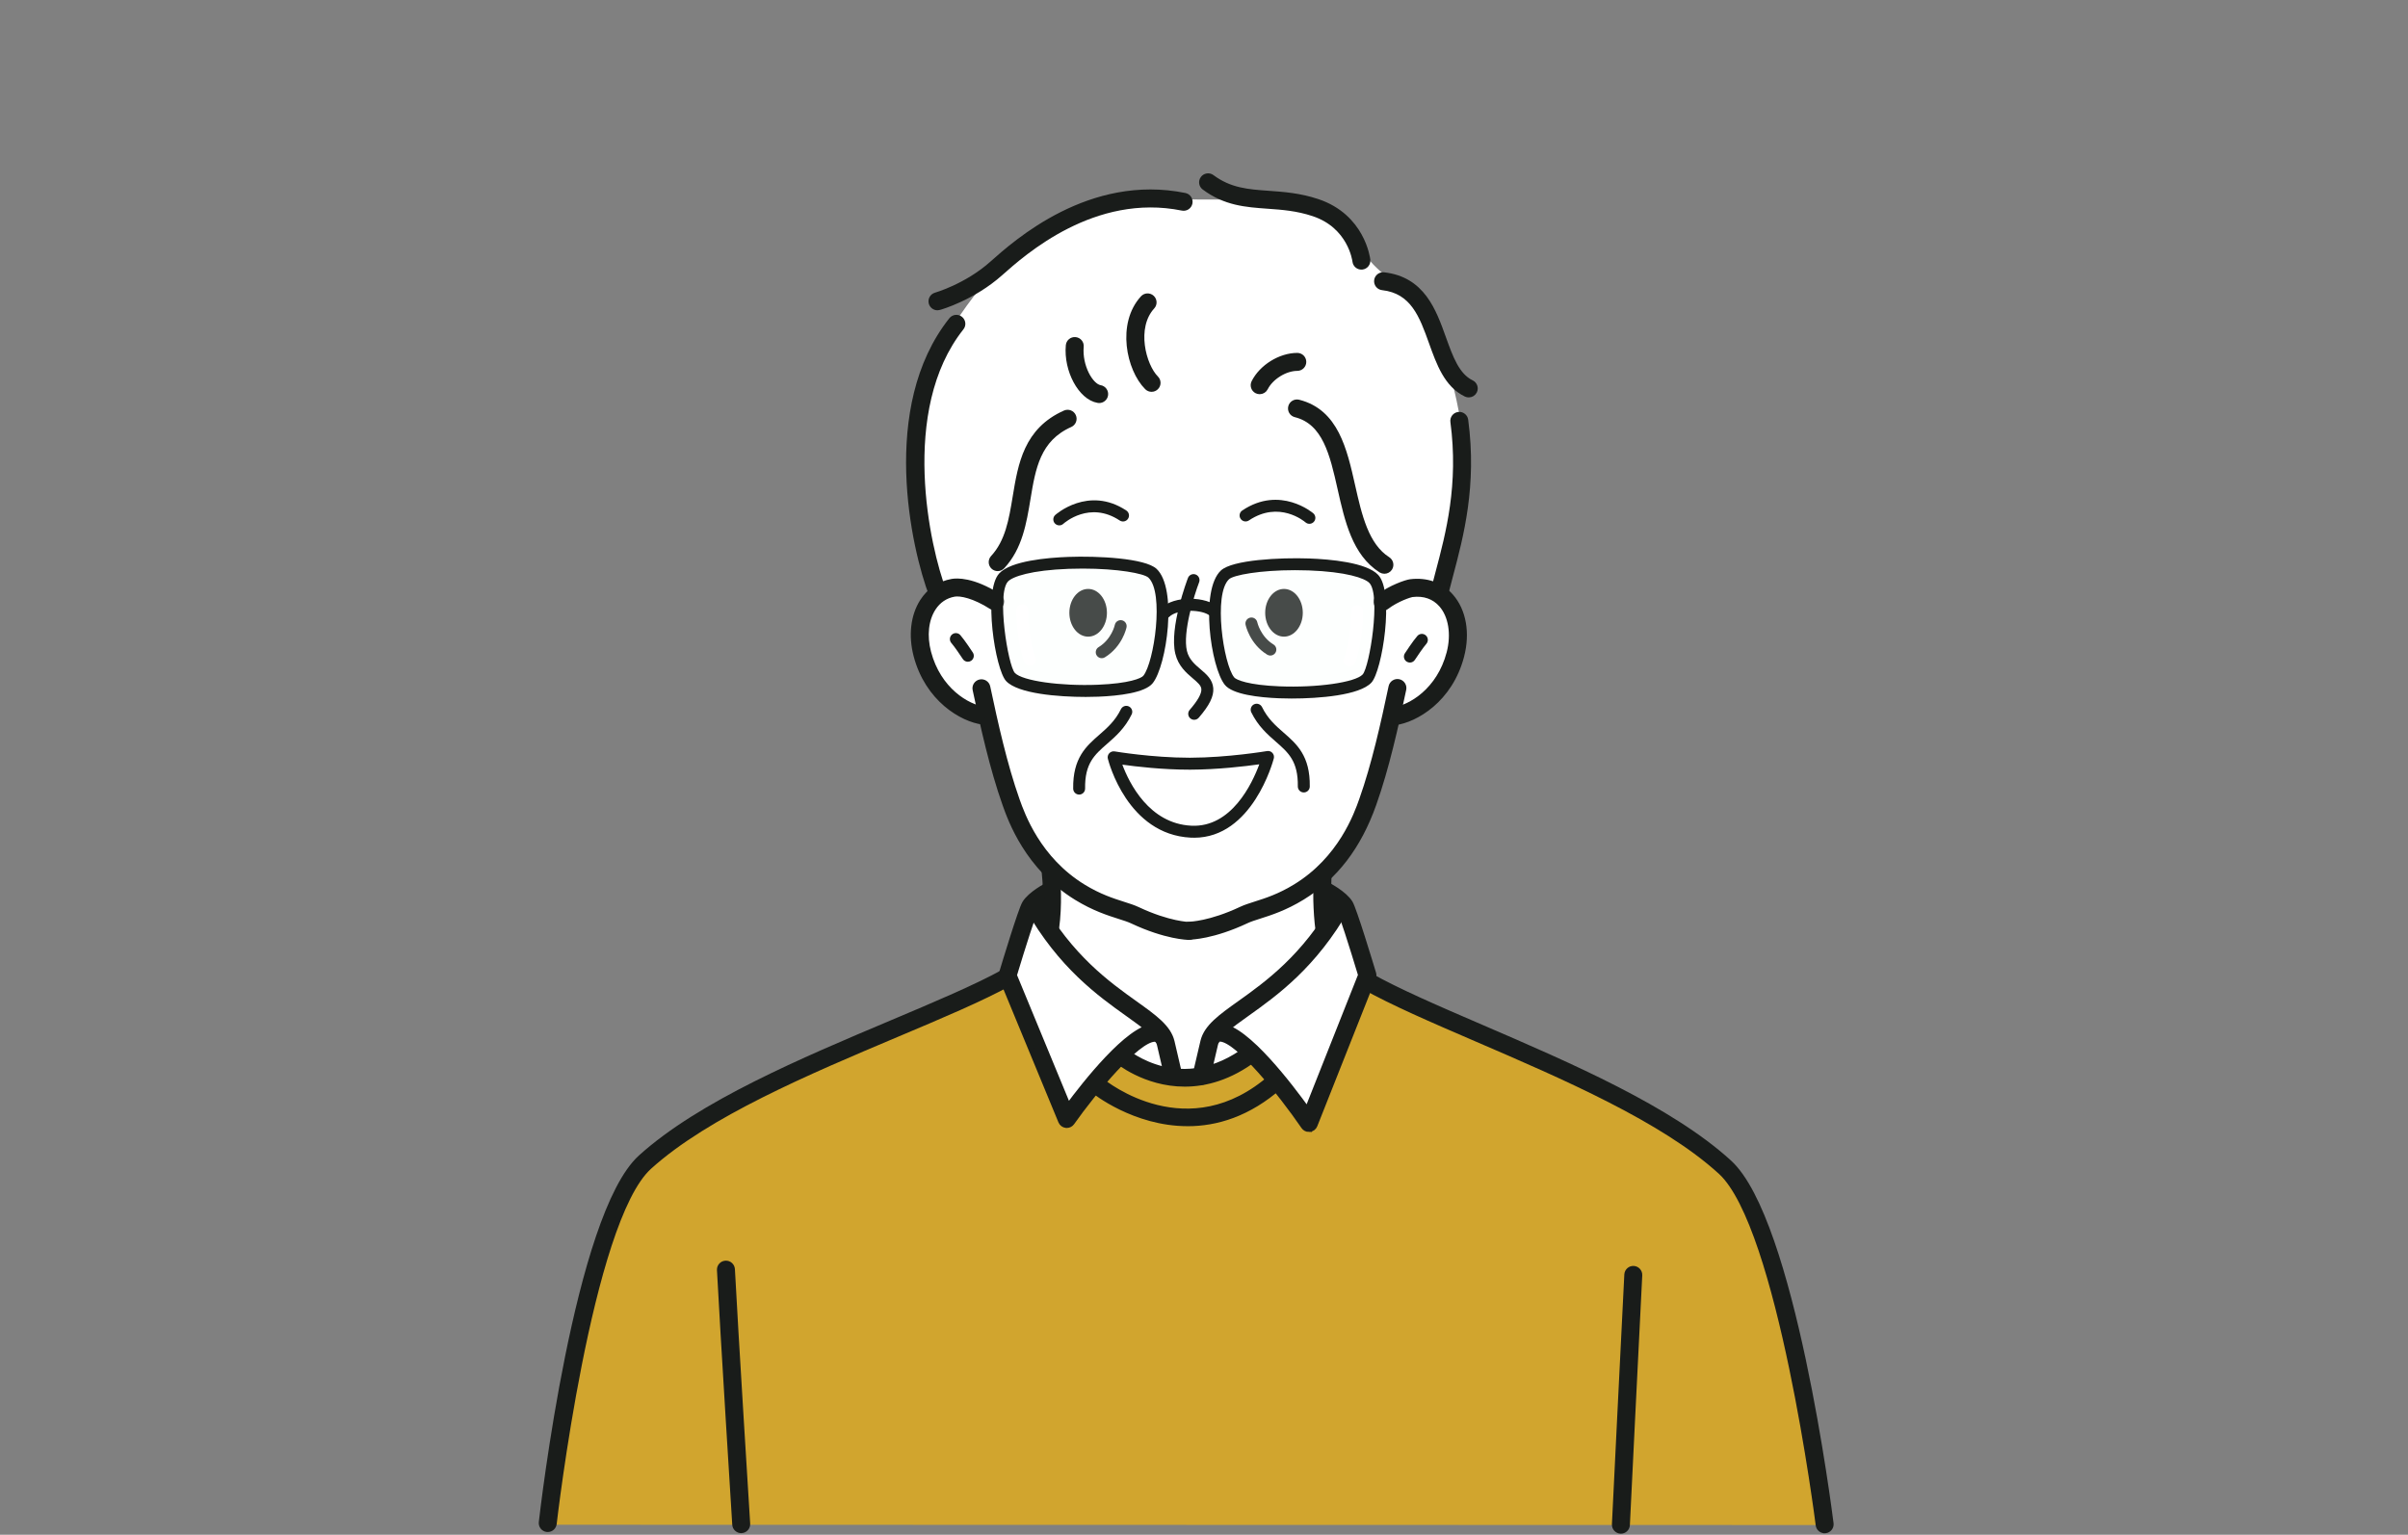 <svg width="80" height="51" viewBox="0 0 80 51" fill="none" xmlns="http://www.w3.org/2000/svg">
<rect x="0" y="0" width="80" height="51" fill="#808080" stroke="none"/>
<path d="M39.23 6.617C40.779 6.68 42.797 6.479 44.084 7.055C45.1 7.509 45.023 8.073 45.529 8.682C46.005 9.254 47.092 9.881 47.191 10.018C47.828 10.903 48.24 12.491 48.492 13.808C49.001 16.482 47.795 19.668 47.795 19.668L31.156 19.69C31.156 19.69 29.339 15.176 31.3 11.464C31.973 10.188 33.328 8.408 34.86 7.534C36.541 6.575 38.411 6.584 39.23 6.617Z" fill="white"/>
<path d="M33.456 32.526L45.433 32.672C45.433 32.672 47.688 33.731 50.438 34.944C52.795 35.984 55.539 37.046 57.274 38.677C59.55 40.815 60.648 50.677 60.648 50.677L18.163 50.667C18.163 50.667 19.33 40.713 21.212 38.768C22.821 37.106 25.906 35.83 28.282 34.772C31.284 33.434 33.455 32.525 33.455 32.525L33.456 32.526Z" fill="#D1A52E"/>
<path d="M33.435 32.417L34.228 30.072L34.881 29.572L43.968 29.618L44.684 30.035L45.443 32.425L43.501 37.338C43.501 37.338 43.003 36.622 42.524 36.033C42.044 35.444 41.584 34.982 41.584 34.982C41.584 34.982 40.69 35.834 39.309 35.844C38.055 35.854 37.282 35.062 37.282 35.062C37.282 35.062 36.982 35.27 36.528 35.78C36.074 36.291 35.447 37.134 35.447 37.134L33.435 32.418V32.417Z" fill="white"/>
<path d="M48.405 20.583C48.665 23.585 46.254 23.77 46.254 23.77C46.254 23.77 45.908 25.684 45.317 27.005C44.727 28.326 43.903 29.098 43.903 29.098L43.992 30.947C43.992 30.947 43.369 31.848 42.529 32.603C41.688 33.358 40.628 33.968 40.628 33.968L40.243 34.412L39.891 35.778L39.018 35.82L38.694 34.472L38.289 33.984C38.289 33.984 37.287 33.388 36.455 32.646C35.623 31.904 34.96 31.015 34.96 31.015L34.943 28.881C34.943 28.881 34.326 28.416 33.788 27.145C33.249 25.875 32.79 23.798 32.79 23.798C32.79 23.798 30.669 23.344 30.569 21.104C30.551 20.716 30.747 19.851 31.473 19.603C32.002 19.422 32.762 20.018 33.203 19.315C33.952 18.122 33.721 15.037 35.067 14.207C36.182 13.521 37.433 12.95 39.424 12.911C41.177 12.877 42.558 13.18 43.854 14.125C44.888 14.879 44.91 17.864 45.625 18.869C46.263 19.765 46.893 19.367 47.488 19.544C47.994 19.694 48.39 20.403 48.405 20.583L48.405 20.583Z" fill="white"/>
<path d="M18.198 50.809C18.191 50.809 18.183 50.809 18.175 50.808C18.066 50.796 17.988 50.697 18 50.588C18.047 50.172 19.182 40.381 21.296 38.469C23.277 36.678 26.662 35.251 29.647 33.992C31.08 33.387 32.434 32.816 33.357 32.306C33.453 32.253 33.574 32.288 33.627 32.384C33.68 32.48 33.645 32.6 33.549 32.654C32.607 33.174 31.244 33.749 29.802 34.357C26.845 35.605 23.494 37.018 21.562 38.764C19.558 40.576 18.406 50.533 18.395 50.633C18.383 50.734 18.297 50.809 18.198 50.809H18.198ZM34.888 31.038C34.879 31.038 34.87 31.038 34.86 31.037C34.752 31.022 34.676 30.922 34.691 30.813C34.796 30.042 34.743 29.297 34.703 28.922C34.691 28.813 34.77 28.715 34.879 28.703C34.988 28.692 35.086 28.77 35.097 28.879C35.14 29.273 35.195 30.054 35.084 30.867C35.07 30.966 34.985 31.038 34.888 31.038Z" fill="#191C1A" stroke="#191C1A" stroke-width="0.2"/>
<path d="M60.618 50.85C60.52 50.85 60.434 50.777 60.422 50.677C60.409 50.577 59.16 40.745 57.173 38.931C55.265 37.19 51.964 35.767 49.052 34.512C47.604 33.888 46.237 33.298 45.302 32.767C45.206 32.713 45.173 32.592 45.227 32.496C45.281 32.401 45.402 32.367 45.498 32.422C46.414 32.943 47.772 33.528 49.209 34.147C52.15 35.415 55.484 36.852 57.441 38.639C59.535 40.549 60.765 50.217 60.816 50.627C60.83 50.736 60.753 50.835 60.644 50.849C60.636 50.85 60.627 50.851 60.619 50.851L60.618 50.85ZM44.003 31.097C43.905 31.097 43.82 31.025 43.806 30.925C43.716 30.25 43.72 29.543 43.741 29.068C43.745 28.959 43.84 28.871 43.947 28.878C44.057 28.883 44.142 28.976 44.137 29.085C44.118 29.543 44.113 30.225 44.2 30.872C44.214 30.981 44.138 31.081 44.029 31.095C44.02 31.097 44.011 31.097 44.003 31.097Z" fill="#191C1A" stroke="#191C1A" stroke-width="0.2"/>
<path d="M24.624 50.846C24.52 50.846 24.433 50.765 24.427 50.66C24.422 50.595 24.019 44.139 23.919 42.2C23.914 42.09 23.998 41.997 24.107 41.992C24.216 41.985 24.31 42.07 24.316 42.18C24.415 44.116 24.819 50.57 24.823 50.635C24.829 50.744 24.747 50.839 24.637 50.845C24.633 50.845 24.629 50.846 24.624 50.846V50.846Z" fill="#191C1A" stroke="#191C1A" stroke-width="0.2"/>
<path d="M53.851 50.864C53.848 50.864 53.844 50.864 53.841 50.864C53.731 50.858 53.647 50.765 53.652 50.656C53.655 50.592 53.964 44.293 54.064 42.355C54.069 42.246 54.163 42.161 54.272 42.167C54.382 42.173 54.465 42.266 54.46 42.376C54.36 44.313 54.052 50.612 54.049 50.675C54.043 50.782 53.956 50.864 53.85 50.864L53.851 50.864Z" fill="#191C1A" stroke="#191C1A" stroke-width="0.2"/>
<path d="M39.501 31.133H39.5C39.47 31.133 38.743 31.122 37.618 30.592C37.506 30.54 37.361 30.493 37.193 30.44C36.836 30.326 36.347 30.171 35.771 29.817C34.149 28.821 33.589 27.246 33.405 26.728C32.979 25.528 32.669 24.129 32.412 22.912C32.389 22.805 32.458 22.7 32.565 22.677C32.673 22.655 32.778 22.723 32.8 22.83C33.055 24.035 33.362 25.418 33.779 26.595C33.952 27.08 34.476 28.556 35.979 29.479C36.514 29.807 36.958 29.948 37.314 30.062C37.495 30.119 37.651 30.169 37.787 30.233C38.834 30.726 39.496 30.736 39.503 30.736C39.612 30.736 39.701 30.826 39.7 30.936C39.7 31.045 39.611 31.133 39.502 31.133H39.501Z" fill="#191C1A" stroke="#191C1A" stroke-width="0.2"/>
<path d="M39.53 31.124C39.421 31.124 39.332 31.036 39.331 30.927C39.331 30.817 39.419 30.728 39.528 30.727C39.538 30.727 40.21 30.712 41.244 30.224C41.38 30.16 41.537 30.111 41.718 30.053C42.074 29.94 42.517 29.799 43.053 29.47C44.556 28.547 45.08 27.071 45.252 26.587C45.67 25.41 45.977 24.026 46.231 22.822C46.254 22.714 46.359 22.646 46.467 22.668C46.574 22.691 46.642 22.797 46.62 22.904C46.362 24.121 46.052 25.52 45.626 26.719C45.126 28.128 44.352 29.138 43.261 29.808C42.684 30.162 42.195 30.317 41.838 30.431C41.67 30.484 41.526 30.53 41.413 30.583C40.289 31.113 39.562 31.123 39.531 31.124H39.53L39.53 31.124Z" fill="#191C1A" stroke="#191C1A" stroke-width="0.2"/>
<path d="M32.674 23.979C32.666 23.979 32.657 23.979 32.648 23.978C31.973 23.889 30.83 23.23 30.45 21.78C30.277 21.118 30.353 20.465 30.659 19.989C30.889 19.632 31.226 19.407 31.634 19.336C31.777 19.311 32.312 19.273 33.168 19.822C33.26 19.881 33.287 20.004 33.228 20.096C33.169 20.188 33.046 20.215 32.954 20.156C32.369 19.781 31.913 19.691 31.701 19.728C31.406 19.779 31.161 19.944 30.993 20.205C30.747 20.587 30.689 21.125 30.834 21.68C31.165 22.94 32.131 23.509 32.7 23.584C32.809 23.599 32.886 23.698 32.871 23.807C32.858 23.907 32.773 23.979 32.675 23.979H32.674Z" fill="#191C1A" stroke="#191C1A" stroke-width="0.2"/>
<path d="M32.154 21.99C32.089 21.99 32.026 21.958 31.988 21.9C31.917 21.792 31.712 21.487 31.607 21.368C31.535 21.285 31.543 21.16 31.625 21.088C31.707 21.015 31.833 21.023 31.905 21.105C32.05 21.271 32.309 21.666 32.32 21.683C32.38 21.775 32.354 21.898 32.263 21.958C32.229 21.98 32.191 21.99 32.154 21.99Z" fill="#191C1A"/>
<path d="M46.319 23.999C46.221 23.999 46.136 23.926 46.122 23.826C46.108 23.718 46.184 23.618 46.293 23.604C46.862 23.529 47.829 22.96 48.159 21.7C48.322 21.076 48.222 20.457 47.897 20.086C47.655 19.81 47.314 19.69 46.91 19.741C46.842 19.75 46.403 19.889 46.053 20.156C45.966 20.223 45.842 20.206 45.775 20.119C45.709 20.032 45.725 19.907 45.812 19.841C46.211 19.536 46.724 19.364 46.86 19.347C47.394 19.281 47.868 19.451 48.195 19.825C48.613 20.301 48.742 21.04 48.543 21.8C48.163 23.25 47.02 23.909 46.345 23.998C46.336 23.999 46.328 24 46.319 24V23.999Z" fill="#191C1A" stroke="#191C1A" stroke-width="0.2"/>
<path d="M46.84 22.017C46.803 22.017 46.765 22.006 46.732 21.985C46.64 21.925 46.614 21.802 46.674 21.71C46.685 21.693 46.943 21.297 47.089 21.132C47.162 21.049 47.287 21.041 47.369 21.114C47.452 21.187 47.459 21.312 47.387 21.395C47.282 21.514 47.077 21.819 47.006 21.927C46.968 21.985 46.905 22.017 46.84 22.017H46.84Z" fill="#191C1A"/>
<path d="M39.674 23.919C39.628 23.919 39.582 23.903 39.544 23.87C39.461 23.799 39.453 23.673 39.524 23.59C39.793 23.281 39.924 23.047 39.912 22.898C39.904 22.781 39.798 22.687 39.628 22.542C39.413 22.359 39.146 22.132 39.047 21.724C38.839 20.862 39.441 19.273 39.467 19.206C39.506 19.103 39.621 19.052 39.724 19.091C39.826 19.131 39.877 19.245 39.838 19.348C39.675 19.774 39.285 21.015 39.433 21.631C39.501 21.913 39.697 22.079 39.885 22.239C40.082 22.407 40.286 22.58 40.308 22.868C40.329 23.139 40.179 23.442 39.824 23.851C39.785 23.896 39.729 23.919 39.674 23.919L39.674 23.919Z" fill="#191C1A"/>
<path d="M35.192 17.458C35.138 17.458 35.085 17.436 35.045 17.393C34.972 17.312 34.977 17.187 35.058 17.113C35.069 17.103 36.156 16.129 37.419 16.964C37.511 17.025 37.536 17.148 37.475 17.239C37.415 17.331 37.292 17.356 37.2 17.296C36.2 16.634 35.361 17.375 35.326 17.406C35.288 17.441 35.24 17.458 35.192 17.458L35.192 17.458Z" fill="#191C1A"/>
<path d="M43.502 17.406C43.455 17.406 43.409 17.39 43.371 17.357C43.333 17.324 42.493 16.621 41.492 17.294C41.401 17.355 41.278 17.331 41.217 17.24C41.155 17.149 41.179 17.026 41.27 16.964C42.531 16.117 43.621 17.048 43.632 17.058C43.714 17.13 43.723 17.255 43.651 17.338C43.612 17.383 43.557 17.406 43.501 17.406H43.502Z" fill="#191C1A"/>
<path d="M48.796 13.106C48.767 13.106 48.738 13.1 48.71 13.087C48.074 12.78 47.819 12.068 47.572 11.379C47.255 10.494 46.956 9.658 45.927 9.542C45.818 9.53 45.74 9.432 45.752 9.323C45.764 9.214 45.863 9.136 45.971 9.148C47.246 9.291 47.617 10.329 47.945 11.245C48.175 11.886 48.392 12.493 48.882 12.729C48.981 12.777 49.022 12.895 48.975 12.994C48.941 13.065 48.87 13.106 48.796 13.106L48.796 13.106Z" fill="#191C1A" stroke="#191C1A" stroke-width="0.2"/>
<path d="M47.824 19.885C47.809 19.885 47.792 19.883 47.776 19.879C47.67 19.853 47.605 19.745 47.631 19.639C47.68 19.443 47.733 19.24 47.79 19.028C48.135 17.728 48.564 16.109 48.285 14.012C48.27 13.903 48.346 13.804 48.455 13.789C48.564 13.774 48.663 13.851 48.678 13.96C48.968 16.135 48.527 17.796 48.173 19.13C48.118 19.34 48.064 19.541 48.016 19.734C47.994 19.825 47.913 19.885 47.824 19.885L47.824 19.885Z" fill="#191C1A" stroke="#191C1A" stroke-width="0.2"/>
<path d="M31.145 10.211C31.058 10.211 30.979 10.153 30.954 10.066C30.925 9.96 30.986 9.851 31.092 9.821C31.102 9.818 32.118 9.527 32.965 8.773C33.77 8.055 36.221 5.873 39.362 6.511C39.469 6.533 39.539 6.638 39.517 6.745C39.495 6.853 39.391 6.922 39.283 6.9C36.337 6.303 33.997 8.385 33.229 9.069C32.311 9.886 31.244 10.191 31.198 10.203C31.18 10.208 31.163 10.211 31.145 10.211H31.145Z" fill="#191C1A" stroke="#191C1A" stroke-width="0.2"/>
<path d="M45.228 8.859C45.129 8.859 45.044 8.785 45.032 8.684C45.025 8.633 44.872 7.497 43.639 7.087C43.096 6.906 42.598 6.87 42.117 6.836C41.395 6.784 40.714 6.736 40.017 6.217C39.929 6.152 39.911 6.027 39.977 5.94C40.042 5.852 40.167 5.834 40.254 5.899C40.858 6.348 41.454 6.391 42.145 6.44C42.651 6.476 43.175 6.514 43.764 6.71C45.244 7.203 45.419 8.58 45.426 8.638C45.438 8.747 45.36 8.846 45.252 8.858C45.244 8.859 45.236 8.859 45.228 8.859Z" fill="#191C1A" stroke="#191C1A" stroke-width="0.2"/>
<path d="M31.155 19.911C31.076 19.911 31 19.863 30.97 19.784C30.371 18.221 29.319 13.531 31.618 10.637C31.686 10.551 31.811 10.537 31.896 10.605C31.982 10.673 31.997 10.798 31.928 10.883C29.756 13.619 30.803 18.239 31.341 19.642C31.38 19.744 31.329 19.859 31.226 19.898C31.203 19.907 31.179 19.911 31.155 19.911Z" fill="#191C1A" stroke="#191C1A" stroke-width="0.2"/>
<path d="M41.85 12.999C41.82 12.999 41.79 12.992 41.761 12.978C41.663 12.929 41.623 12.81 41.672 12.712C41.924 12.208 42.538 11.827 43.099 11.827C43.209 11.827 43.298 11.916 43.298 12.026C43.298 12.135 43.209 12.224 43.099 12.224C42.691 12.224 42.211 12.523 42.028 12.889C41.993 12.959 41.923 12.999 41.85 12.999Z" fill="#191C1A" stroke="#191C1A" stroke-width="0.2"/>
<path d="M38.258 12.92C38.208 12.92 38.157 12.901 38.118 12.862C37.521 12.266 37.2 10.765 37.98 9.914C38.054 9.833 38.179 9.828 38.26 9.902C38.341 9.976 38.346 10.102 38.272 10.182C37.633 10.88 37.972 12.155 38.398 12.582C38.476 12.659 38.476 12.785 38.398 12.862C38.359 12.901 38.309 12.92 38.258 12.92H38.258Z" fill="#191C1A" stroke="#191C1A" stroke-width="0.2"/>
<path d="M36.517 13.293C36.506 13.293 36.495 13.292 36.484 13.29C35.917 13.195 35.434 12.299 35.509 11.48C35.519 11.371 35.615 11.291 35.724 11.301C35.834 11.311 35.914 11.408 35.904 11.517C35.845 12.163 36.218 12.843 36.55 12.898C36.658 12.916 36.731 13.019 36.713 13.127C36.697 13.224 36.612 13.293 36.517 13.293H36.517Z" fill="#191C1A" stroke="#191C1A" stroke-width="0.2"/>
<path d="M45.993 18.966C45.956 18.966 45.92 18.956 45.887 18.936C45.02 18.384 44.775 17.293 44.537 16.237C44.28 15.095 44.037 14.015 43.041 13.765C42.935 13.739 42.87 13.631 42.897 13.524C42.923 13.418 43.031 13.354 43.137 13.38C44.37 13.69 44.652 14.941 44.924 16.15C45.144 17.127 45.372 18.137 46.1 18.6C46.192 18.659 46.219 18.782 46.161 18.874C46.123 18.934 46.058 18.966 45.993 18.966L45.993 18.966Z" fill="#191C1A" stroke="#191C1A" stroke-width="0.2"/>
<path d="M33.146 18.878C33.097 18.878 33.049 18.86 33.011 18.825C32.93 18.75 32.926 18.625 33 18.544C33.496 18.009 33.617 17.28 33.744 16.509C33.923 15.425 34.109 14.305 35.388 13.734C35.488 13.69 35.606 13.734 35.65 13.835C35.695 13.935 35.65 14.052 35.55 14.097C34.465 14.58 34.305 15.549 34.136 16.574C34.004 17.369 33.868 18.192 33.291 18.814C33.252 18.856 33.199 18.878 33.146 18.878Z" fill="#191C1A" stroke="#191C1A" stroke-width="0.2"/>
<path fill-rule="evenodd" clip-rule="evenodd" d="M35.527 20.363C35.527 19.925 35.806 19.57 36.151 19.57C36.496 19.57 36.775 19.925 36.775 20.363C36.775 20.801 36.496 21.156 36.151 21.156C35.806 21.156 35.527 20.801 35.527 20.363Z" fill="#191C1A"/>
<path fill-rule="evenodd" clip-rule="evenodd" d="M42.033 20.363C42.033 19.925 42.313 19.57 42.657 19.57C43.002 19.57 43.282 19.925 43.282 20.363C43.282 20.8 43.002 21.156 42.657 21.156C42.312 21.156 42.033 20.801 42.033 20.363Z" fill="#191C1A"/>
<path fill-rule="evenodd" clip-rule="evenodd" d="M39.545 25.381C38.262 25.383 36.998 25.169 36.998 25.169C36.998 25.169 37.591 27.542 39.568 27.64C41.449 27.734 42.127 25.157 42.127 25.157C42.127 25.157 40.827 25.378 39.545 25.381Z" fill="white"/>
<path d="M39.671 27.837C39.634 27.837 39.597 27.837 39.559 27.835C37.458 27.73 36.831 25.316 36.806 25.213C36.789 25.148 36.807 25.079 36.853 25.03C36.898 24.981 36.966 24.958 37.032 24.969C37.044 24.971 38.279 25.179 39.521 25.179H39.545C40.794 25.176 42.081 24.96 42.094 24.958C42.16 24.946 42.228 24.969 42.273 25.019C42.319 25.069 42.336 25.138 42.319 25.204C42.29 25.313 41.603 27.837 39.671 27.838L39.671 27.837ZM37.287 25.409C37.514 26.017 38.175 27.369 39.578 27.438C40.91 27.506 41.6 26.041 41.837 25.398C41.369 25.464 40.459 25.573 39.545 25.576H39.52C38.619 25.576 37.742 25.473 37.286 25.409H37.287Z" fill="#191C1A"/>
<path d="M38.98 35.937C38.889 35.937 38.808 35.875 38.786 35.783C38.715 35.469 38.631 35.109 38.536 34.709C38.458 34.382 38.047 34.089 37.479 33.684C36.54 33.014 35.254 32.095 34.16 30.168C34.105 30.072 34.139 29.951 34.234 29.897C34.33 29.843 34.451 29.876 34.505 29.972C35.556 31.823 36.801 32.712 37.71 33.361C38.348 33.817 38.809 34.146 38.922 34.617C39.017 35.018 39.102 35.38 39.173 35.695C39.198 35.802 39.131 35.908 39.024 35.932C39.009 35.936 38.994 35.937 38.98 35.937L38.98 35.937Z" fill="#191C1A" stroke="#191C1A" stroke-width="0.2"/>
<path d="M35.441 37.382C35.433 37.382 35.426 37.382 35.419 37.381C35.347 37.373 35.285 37.326 35.257 37.259L33.289 32.494C33.272 32.452 33.27 32.405 33.283 32.361C33.388 32.01 33.922 30.245 34.055 30.022C34.239 29.714 34.782 29.432 34.844 29.4C34.942 29.351 35.061 29.39 35.111 29.487C35.16 29.585 35.121 29.704 35.024 29.754C34.831 29.853 34.491 30.067 34.396 30.226C34.324 30.35 33.981 31.42 33.683 32.408L35.488 36.779C36.048 36.023 37.498 34.17 38.321 34.122C38.493 34.112 38.642 34.17 38.752 34.293C38.826 34.375 38.819 34.5 38.738 34.573C38.657 34.647 38.531 34.64 38.458 34.559C38.436 34.536 38.408 34.515 38.344 34.518C37.753 34.553 36.349 36.242 35.603 37.298C35.565 37.351 35.505 37.382 35.441 37.382Z" fill="#191C1A" stroke="#191C1A" stroke-width="0.2"/>
<path d="M39.917 35.95C39.902 35.95 39.888 35.948 39.873 35.945C39.766 35.921 39.699 35.814 39.723 35.708C39.796 35.388 39.882 35.019 39.98 34.608C40.093 34.137 40.554 33.807 41.192 33.352C42.101 32.703 43.346 31.814 44.397 29.963C44.451 29.868 44.572 29.834 44.668 29.888C44.763 29.942 44.796 30.063 44.742 30.159C43.648 32.087 42.361 33.005 41.422 33.675C40.854 34.08 40.444 34.373 40.366 34.7C40.268 35.109 40.183 35.478 40.11 35.796C40.089 35.888 40.007 35.95 39.917 35.95H39.917Z" fill="#191C1A" stroke="#191C1A" stroke-width="0.2"/>
<path d="M43.486 37.515C43.42 37.515 43.359 37.483 43.322 37.428C42.563 36.322 41.14 34.553 40.549 34.513C40.494 34.509 40.467 34.525 40.445 34.55C40.372 34.632 40.246 34.638 40.165 34.565C40.083 34.491 40.077 34.366 40.15 34.284C40.259 34.164 40.406 34.105 40.575 34.117C41.398 34.172 42.869 36.11 43.436 36.901L45.22 32.401C44.922 31.412 44.578 30.341 44.506 30.217C44.412 30.059 44.071 29.844 43.879 29.746C43.781 29.696 43.742 29.576 43.792 29.479C43.842 29.381 43.961 29.342 44.059 29.392C44.12 29.423 44.663 29.706 44.847 30.013C44.98 30.237 45.514 32.001 45.62 32.352C45.633 32.395 45.631 32.441 45.614 32.483L43.67 37.389C43.643 37.457 43.581 37.505 43.508 37.513C43.5 37.514 43.493 37.514 43.486 37.514V37.515Z" fill="#191C1A" stroke="#191C1A" stroke-width="0.2"/>
<path d="M39.36 36.009C38.031 36.009 37.112 35.23 37.099 35.218C37.016 35.146 37.007 35.02 37.079 34.938C37.151 34.855 37.276 34.846 37.359 34.918C37.435 34.984 39.254 36.513 41.457 34.842C41.544 34.776 41.669 34.793 41.735 34.88C41.801 34.968 41.784 35.092 41.697 35.159C40.854 35.798 40.051 36.009 39.36 36.009V36.009Z" fill="#191C1A" stroke="#191C1A" stroke-width="0.2"/>
<path d="M39.455 37.323C37.69 37.323 36.362 36.251 36.342 36.234C36.258 36.164 36.246 36.039 36.316 35.955C36.385 35.87 36.51 35.859 36.595 35.928C36.711 36.024 39.478 38.245 42.261 35.783C42.343 35.711 42.469 35.718 42.541 35.8C42.614 35.883 42.606 36.008 42.524 36.081C41.466 37.017 40.398 37.324 39.456 37.324L39.455 37.323Z" fill="#191C1A" stroke="#191C1A" stroke-width="0.2"/>
<path d="M36.602 21.872C36.536 21.872 36.47 21.838 36.433 21.777C36.376 21.683 36.405 21.561 36.499 21.504C36.935 21.238 37.036 20.771 37.037 20.766C37.059 20.659 37.164 20.589 37.272 20.612C37.379 20.634 37.448 20.739 37.426 20.846C37.421 20.872 37.288 21.487 36.706 21.843C36.674 21.863 36.638 21.872 36.603 21.872H36.602Z" fill="#191C1A"/>
<path d="M42.204 21.784C42.169 21.784 42.133 21.774 42.101 21.755C41.52 21.399 41.386 20.784 41.381 20.758C41.359 20.651 41.428 20.546 41.535 20.524C41.643 20.502 41.747 20.57 41.77 20.677C41.771 20.682 41.877 21.153 42.308 21.416C42.402 21.473 42.431 21.595 42.374 21.689C42.337 21.75 42.271 21.784 42.205 21.784L42.204 21.784Z" fill="#191C1A"/>
<path d="M35.852 26.404C35.744 26.404 35.656 26.317 35.654 26.208C35.638 25.188 36.087 24.796 36.521 24.417C36.781 24.19 37.05 23.955 37.24 23.566C37.288 23.468 37.407 23.427 37.505 23.475C37.604 23.524 37.645 23.642 37.596 23.741C37.371 24.202 37.058 24.475 36.782 24.716C36.366 25.079 36.037 25.366 36.05 26.202C36.052 26.312 35.965 26.402 35.855 26.404H35.852L35.852 26.404Z" fill="#191C1A"/>
<path d="M43.316 26.333H43.313C43.203 26.332 43.116 26.242 43.117 26.132C43.13 25.296 42.802 25.009 42.385 24.645C42.109 24.404 41.797 24.131 41.571 23.671C41.523 23.572 41.564 23.453 41.662 23.405C41.761 23.357 41.879 23.398 41.928 23.496C42.118 23.885 42.386 24.119 42.646 24.346C43.081 24.725 43.53 25.118 43.514 26.138C43.512 26.246 43.424 26.333 43.316 26.333L43.316 26.333Z" fill="#191C1A"/>
<path d="M38.704 20.557C38.653 20.557 38.602 20.538 38.563 20.499C38.486 20.421 38.486 20.296 38.563 20.218C39.01 19.773 40.086 19.816 40.478 20.181C40.559 20.255 40.563 20.381 40.489 20.461C40.414 20.542 40.288 20.546 40.208 20.472C39.964 20.244 39.121 20.223 38.844 20.499C38.805 20.538 38.755 20.557 38.704 20.557V20.557Z" fill="#191C1A"/>
<path opacity="0.21" d="M33.313 19.221C34.268 18.315 38.024 18.696 38.253 19.013C38.338 19.131 38.538 19.41 38.569 19.842C38.639 20.82 38.393 22.302 38.095 22.652C37.804 22.994 36.026 23.054 35.197 22.963C34.001 22.832 33.555 22.558 33.555 22.558C33.555 22.558 33.086 21.259 33.114 20.206C33.125 19.818 33.056 19.464 33.313 19.221H33.313Z" fill="#F6FFF8"/>
<path opacity="0.21" d="M45.648 19.291C44.693 18.386 40.942 18.767 40.714 19.083C40.629 19.201 40.429 19.48 40.398 19.912C40.328 20.89 40.574 22.373 40.872 22.723C41.162 23.064 42.937 23.124 43.766 23.033C44.961 22.902 45.406 22.628 45.406 22.628C45.406 22.628 45.875 21.329 45.846 20.277C45.836 19.889 45.905 19.535 45.648 19.291H45.648Z" fill="#F6FFF8"/>
<path d="M36.072 23.159C35.157 23.159 33.821 23.052 33.427 22.633C33.065 22.249 32.654 19.641 33.196 19.055C33.584 18.636 34.8 18.531 35.491 18.506C36.46 18.47 38.042 18.547 38.424 18.903C39.126 19.558 38.764 22.116 38.296 22.702C38.04 23.023 37.172 23.123 36.489 23.151C36.366 23.156 36.225 23.159 36.072 23.159ZM35.973 18.894C35.822 18.894 35.666 18.897 35.505 18.902C34.262 18.948 33.641 19.158 33.487 19.324C33.107 19.735 33.484 22.101 33.716 22.361C33.964 22.625 35.226 22.804 36.473 22.754C37.514 22.712 37.918 22.54 37.986 22.454C38.342 22.008 38.684 19.688 38.153 19.194C38.005 19.056 37.136 18.894 35.973 18.894Z" fill="#191C1A"/>
<path d="M34.212 22.123C34.132 22.123 34.056 22.073 34.026 21.993C33.766 21.282 33.763 20.319 33.763 20.279C33.763 20.169 33.852 20.08 33.961 20.08C34.071 20.08 34.16 20.169 34.16 20.279C34.16 20.288 34.163 21.213 34.399 21.856C34.437 21.959 34.384 22.073 34.281 22.111C34.258 22.119 34.235 22.123 34.212 22.123Z" fill="white"/>
<path d="M44.838 22.149C44.815 22.149 44.792 22.145 44.769 22.137C44.666 22.099 44.614 21.986 44.651 21.883C44.888 21.237 44.891 20.314 44.891 20.305C44.891 20.195 44.98 20.106 45.089 20.106C45.199 20.106 45.288 20.195 45.288 20.305C45.288 20.346 45.285 21.308 45.024 22.019C44.995 22.099 44.919 22.149 44.838 22.149Z" fill="white"/>
<path d="M42.91 23.212C42.759 23.212 42.62 23.209 42.499 23.204C41.816 23.177 40.947 23.076 40.691 22.756C40.224 22.17 39.86 19.612 40.562 18.957C40.944 18.601 42.525 18.524 43.494 18.558C44.184 18.583 45.401 18.688 45.789 19.106C46.333 19.692 45.922 22.3 45.56 22.685C45.166 23.105 43.825 23.212 42.91 23.212ZM43.018 18.947C41.852 18.947 40.98 19.109 40.832 19.247C40.302 19.742 40.645 22.062 41.001 22.508C41.069 22.593 41.474 22.766 42.515 22.807C43.762 22.857 45.023 22.677 45.271 22.413C45.503 22.153 45.879 19.787 45.498 19.376C45.344 19.21 44.723 19 43.48 18.955C43.322 18.95 43.168 18.947 43.019 18.947H43.018Z" fill="#191C1A"/>
</svg>
